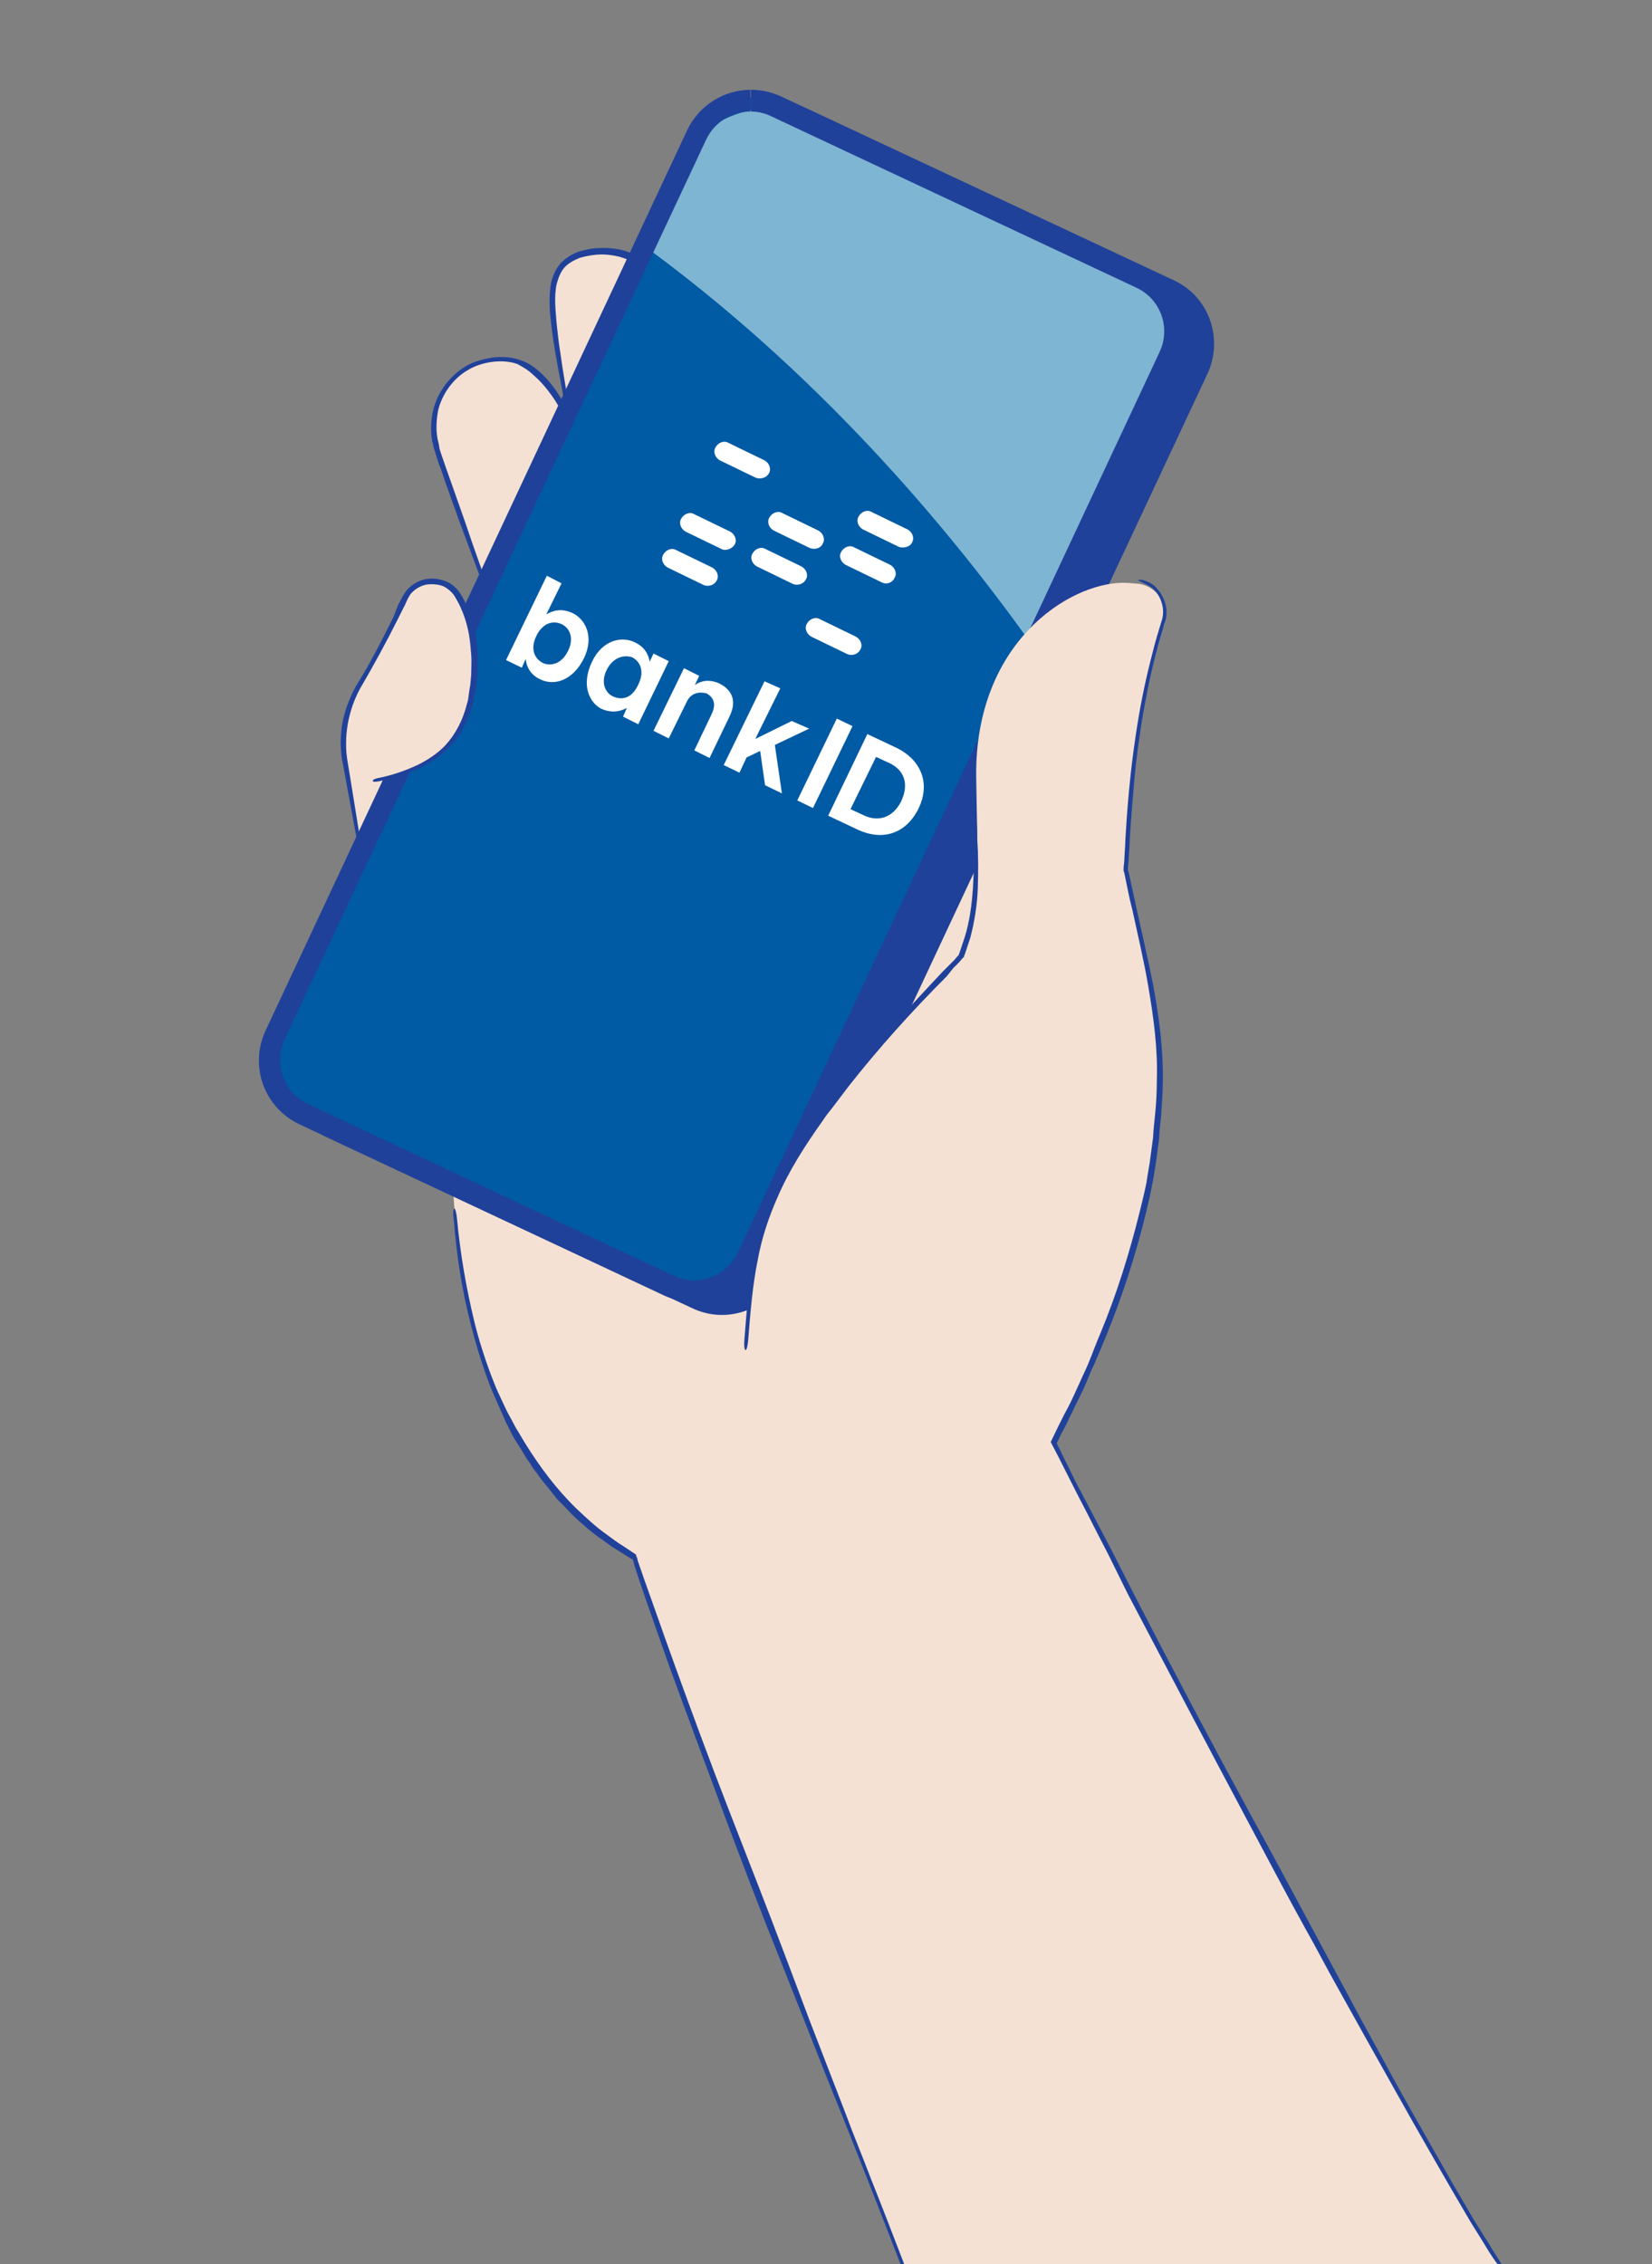 <?xml version="1.0" encoding="utf-8"?>
<!-- Generator: Adobe Illustrator 28.1.0, SVG Export Plug-In . SVG Version: 6.00 Build 0)  -->
<svg version="1.1" id="Layer_1" xmlns="http://www.w3.org/2000/svg" xmlns:xlink="http://www.w3.org/1999/xlink" x="0px" y="0px"
	 viewBox="0 0 303.6 416.1" style="enable-background:new 0 0 303.6 416.1;" xml:space="preserve">
<rect x="0" y="0" width="303.6" height="416.1" fill="#808080" stroke="none"/>
<style type="text/css">
	.st0{fill:#F5E1D3;}
	.st1{fill:none;}
	.st2{fill:#20419A;}
	.st3{fill:#005AA4;}
	.st4{fill:#7EB5D2;}
	.st5{fill:#FFFFFF;}
</style>
<g>
	<g>
		<g id="hånd_bak_1_">
			<g>
				<path class="st0" d="M108,88.8c-1.4-3-5-19.1-6.1-29.2c-0.7-6.5-0.7-12.3,7.4-13.2c21-2.2,21.5,40,24.9,47"/>
				<g>
					<line class="st1" x1="107.4" y1="89" x2="108.6" y2="88.5"/>
					<line class="st1" x1="133.7" y1="93.6" x2="134.9" y2="93"/>
					<path class="st2" d="M120.9,51.7c1.5,1.8,2.8,3.8,3.8,5.9c1,2.2,1.9,4.4,2.6,6.7c0.7,2.5,1.3,4.8,1.8,6.9
						c0.3,1.2,0.5,2.4,0.9,3.6c0.3,1.1,0.5,2.2,0.7,3.4l0.9,4.9l0.9,4.6c0.3,1.5,0.7,3.1,1.1,4.6c0.2,0.5,0.5,0.9,0.7,0.8
						c0.1-0.1,0.1-0.5-0.1-1c-0.5-1.5-0.7-3-1.1-4.6c-0.3-1.5-0.5-3.1-0.8-4.6l-0.8-4.9l-0.6-3.4c-0.2-1.2-0.5-2.5-0.7-3.7
						c-0.5-2.2-1.1-4.5-2-7.1c-0.8-2.3-1.7-4.6-2.7-6.8c-1.1-2.2-2.3-4.4-3.9-6.2l-0.8-0.9l-0.9-0.9c-1.8-1.5-4-2.8-6.3-3.2
						c-1.2-0.2-2.4-0.3-3.6-0.2c-1.2,0-2.4,0.3-3.5,0.6c-1.2,0.4-2.4,1.1-3.4,2.1c-0.9,1-1.5,2.3-1.8,3.6c-0.5,2.6-0.3,5.2,0,7.7
						c0.2,1.8,0.5,3.7,0.8,5.5c0.5,2.9,1.1,5.8,1.6,8.7c0.4,2.1,0.9,4.1,1.3,6.2c0.6,2.6,1.2,5.3,2.1,7.8c0.2,0.5,0.5,0.9,0.7,0.8
						c0.1-0.1,0.1-0.5-0.1-1c-0.8-2.6-1.4-5.2-2-7.7c-0.5-2-0.9-4.1-1.3-6.2c-0.5-2.9-1-5.8-1.4-8.7c-0.3-1.8-0.5-3.6-0.7-5.5
						c-0.2-2.5-0.5-5,0-7.3c0.3-1.1,0.7-2.2,1.4-3s1.8-1.4,2.8-1.8c1-0.3,2.1-0.5,3.2-0.6s2.2,0,3.3,0.2c2.2,0.4,4.2,1.5,5.9,3
						l0.9,0.8L120.9,51.7z"/>
				</g>
			</g>
			<path class="st0" d="M77.5,201.4c-0.1-0.2-0.1-0.3-0.1-0.5c-5.1-20.2-11.1-40.6-14-61.4c-0.3-2.2-0.3-4.3,0.1-6.4
				c1.1-6.2,8.5-9.1,13.5-5.3c3.3,2.6,6.7,7.5,9.1,16.6c6.3,24.1,9.7,35.6,9.7,35.6"/>
			<path class="st0" d="M139.1,293.9C96.9,286.5,83,251.3,83,208.4l97.3-91.4c0,0,24,56.4,1,101.3S139.1,293.9,139.1,293.9z"/>
			<g>
				<path class="st0" d="M99,136.9c-2.4-9.5-17.9-50.3-18.9-54.6c-2-8.2,3-14.3,8.6-15.7c14.4-3.7,17.2,14.6,36.7,59.6"/>
				<g>
					<line class="st1" x1="98.4" y1="137" x2="99.6" y2="136.7"/>
					<line class="st1" x1="124.8" y1="126.5" x2="125.9" y2="126"/>
					<path class="st2" d="M98,68.9c1.3,1.1,2.4,2.4,3.4,3.8s1.8,2.9,2.7,4.4c1.6,3.1,3,6.3,4.4,9.6c1.4,3.5,2.8,6.7,4,9.7l2.1,5
						c0.6,1.5,1.3,3,1.9,4.6l2.8,6.6c1.8,4.2,3.5,8.4,5.3,12.5c0.3,0.7,0.7,1.3,0.9,1.2c0.1-0.1,0.1-0.7-0.3-1.5
						c-1.8-4.2-3.5-8.4-5.2-12.6l-2.6-6.6l-1.8-4.6c-0.7-1.7-1.3-3.4-2-5.1c-1.2-3-2.5-6.2-4-9.7c-1.4-3.2-2.9-6.4-4.5-9.5
						c-0.8-1.5-1.7-3.1-2.7-4.6s-2.1-2.8-3.5-4c-0.9-0.8-2-1.5-3.2-1.9c-1.7-0.6-3.4-0.7-5.2-0.5c-1.7,0.3-3.4,0.7-4.9,1.6
						c-3,1.8-5.2,4.8-6,8.1c-0.4,1.8-0.5,3.7-0.2,5.5l0.3,1.3c0.1,0.5,0.3,0.9,0.4,1.3c0.3,0.9,0.5,1.8,0.9,2.6
						c1.1,3.4,2.4,6.8,3.6,10.2l2.8,7.5c1.5,4,3,8,4.4,11.9c1,2.9,2.1,5.7,3,8.6c1.2,3.6,2.6,7.3,3.6,11c0.2,0.7,0.5,1.3,0.7,1.3
						s0.1-0.7-0.1-1.5c-1.1-3.8-2.4-7.5-3.6-11.1c-1-2.9-2-5.7-3-8.6l-4.3-11.9c-0.9-2.5-1.8-5.1-2.6-7.5c-1.2-3.4-2.4-6.8-3.6-10.2
						c-0.3-0.9-0.6-1.7-0.9-2.6c-0.1-0.4-0.3-0.8-0.3-1.3l-0.3-1.3c-0.3-1.7-0.2-3.4,0.1-5.1c0.7-3,2.7-5.9,5.5-7.5
						c1.3-0.8,2.9-1.3,4.5-1.5s3.2-0.1,4.6,0.4C96.2,67.5,97.2,68.1,98,68.9z"/>
				</g>
			</g>
		</g>
	</g>
	<g>
		<g id="fjes-telefon_1_">
			<g>
				<g>
					<path class="st2" d="M127.2,240.4L60.1,209c-6.5-3-9.2-10.7-6.2-17.2l77.5-165.5c3-6.5,10.7-9.2,17.2-6.2l67.1,31.4
						c6.5,3,9.2,10.7,6.2,17.2l-77.5,165.5C141.3,240.6,133.7,243.5,127.2,240.4z"/>
					<g>
						<path class="st3" d="M122.1,236.7l-66-30.9c-6.5-3-9.2-10.7-6.2-17.2l76.4-163.3c3-6.5,10.7-9.2,17.2-6.2l66,30.9
							c6.5,3,9.2,10.7,6.2,17.2l-76.4,163.2C136.3,236.9,128.6,239.7,122.1,236.7z"/>
					</g>
					<g>
						<path class="st4" d="M117.3,44.4l5.8-12.4c5-10.6,17.7-15.2,28.4-10.2l51,23.9c10.6,5,15.2,17.7,10.2,28.4L191,120.4
							C174.4,96.8,149.8,67.9,117.3,44.4z"/>
					</g>
					<path class="st2" d="M138,16.5v4c1.3,0,2.6,0.3,3.8,0.9l67.1,31.5c4.4,2.1,6.3,7.3,4.2,11.8l-77.5,165.5
						c-1.5,3.1-4.6,5.1-8.1,5.1c-1.3,0-2.6-0.3-3.8-0.9l-67.1-31.5c-2.2-1-3.8-2.8-4.6-5.1c-0.8-2.2-0.7-4.6,0.3-6.8l77.5-165.4
						c1.5-3.1,4.6-5.1,8.1-5.1v-4 M138,16.5c-4.9,0-9.5,2.8-11.7,7.4L48.8,189.4c-3,6.5-0.3,14.1,6.2,17.2l67.1,31.5
						c1.8,0.8,3.6,1.2,5.5,1.2c4.9,0,9.5-2.8,11.7-7.4l77.6-165.5c3-6.5,0.3-14.1-6.2-17.2l-67.2-31.5
						C141.7,16.9,139.9,16.5,138,16.5L138,16.5z"/>
				</g>
			</g>
		</g>
	</g>
	<g>
		<path class="st0" d="M166.3,417.4c-9-23.6-52.9-132.9-53.1-143.8l74.9-20.1c0.6,4.4,76.3,148.3,88.3,163.9"/>
	</g>
	<g>
		<g id="tommel_1_">
			<path class="st0" d="M176.8,175.5c3.6-10.4,2.8-17.6,2.6-32.9c-0.2-24.5,17-35.4,26.9-35.5c1,0,2,0.1,3.1,0.2
				c3.5,0.6,5.6,4.2,4.6,7.5c-2.3,7.3-5.9,19.5-6.9,45.6c2.4,12.2,6.1,24.3,6.2,36.7c0.3,30.7-16.4,66.8-33.3,90.6l-41.5-16.6
				c-0.6-7.6-2-15.6-1.3-23.4C139,224.6,139.1,214.2,176.8,175.5z"/>
			<g>
				<line class="st1" x1="136.6" y1="247.6" x2="137.8" y2="247.7"/>
				<line class="st1" x1="179.7" y1="143.2" x2="178.4" y2="143.3"/>
				<path class="st2" d="M175.2,177.9l1.1-1.1l0.5-0.6l0.3-0.3c0.1-0.1,0.1-0.2,0.1-0.3l0.1-0.2l0.5-1.5l0.5-1.5
					c0.8-3,1.3-6.2,1.4-9.3c0.1-3,0.1-5.9-0.1-8.9c-0.1-3-0.2-5.9-0.3-8.8c0-1.1-0.2-1.9-0.3-1.9c-0.2,0-0.3,0.8-0.3,1.9
					c0,3,0.1,5.9,0.2,8.9s0.1,5.9-0.1,8.9c-0.2,3-0.6,6.1-1.5,9l-0.5,1.5l-0.5,1.5l-0.1,0.2v0.1l-0.3,0.3l-0.5,0.6l-1.1,1.1
					l-1.1,1.1c-6.2,6.6-12.5,13.5-18.1,20.4c-0.9,1.2-1.9,2.4-2.9,3.7c-0.6,0.8-1.2,1.6-1.8,2.5c-3.2,4.5-6.1,9.3-8.3,14.4
					c-1.6,3.6-2.8,7.5-3.6,11.5c-0.9,4.9-1.3,10-1.7,15.1c-0.1,1,0,1.8,0.2,1.9s0.4-0.8,0.5-1.8c0.4-5.1,0.8-10.2,1.8-15
					c0.7-3.8,2-7.7,3.6-11.3c2.2-5.1,5.2-9.7,8.4-14.2c0.5-0.8,1.1-1.5,1.8-2.4c0.9-1.2,1.9-2.5,2.8-3.7c5.5-7,11.7-13.9,18.1-20.3
					L175.2,177.9z"/>
			</g>
		</g>
	</g>
	<g>
		<g>
			<path class="st0" d="M68.7,143.5c11.5-2.1,18.7-7.6,18.7-21.8c0-4.2-0.9-9-3.2-12.4c-2.4-3.6-7.9-3.2-9.8,0.7
				c-2.6,5.4-5.5,11-8.2,15.5c-2.6,4.1-3.6,9-2.9,13.8"/>
		</g>
	</g>
	<g>
		<g>
			<g>
				<line class="st1" x1="68.6" y1="142.9" x2="68.8" y2="144.1"/>
				<line class="st1" x1="65.5" y1="155.5" x2="66.8" y2="155.2"/>
				<path class="st2" d="M72.3,113.4c-2.1,4.2-4.3,8.6-6.9,12.7c-1.3,2.4-2.1,4.7-2.5,6.9c-0.2,1.3-0.3,2.6-0.3,3.8
					c0.1,1.1,0.1,2.4,0.4,3.5l0.9,4.9l1.7,9.2c0.1,0.5,0.3,0.9,0.5,0.9s0.3-0.5,0.1-1l-1.5-9.3l-0.8-4.9c-0.2-1.1-0.3-2.2-0.3-3.4
					s0.1-2.4,0.3-3.6c0.4-2.2,1.1-4.4,2.3-6.6c2.4-4.1,4.8-8.5,6.9-12.7l1.1-2.2c0.3-0.5,0.5-1.1,0.7-1.5c0.1-0.2,0.3-0.5,0.4-0.7
					l0.2-0.3l0.3-0.3c0.7-0.7,1.8-1.3,2.8-1.4s2.2,0,3,0.4c0.9,0.5,1.7,1.2,2.2,2.2c1.2,2,2,4.4,2.4,6.7c0.2,1.2,0.3,2.4,0.4,3.6
					s0,2.4,0,3.6c-0.1,0.9-0.1,1.8-0.3,2.7l-0.2,1.4l-0.1,0.7l-0.2,0.7c-0.7,2.8-2,5.4-3.9,7.5c-1.4,1.5-3.2,2.7-5,3.6
					c-2.3,1.1-4.9,2-7.5,2.5c-0.5,0.1-0.9,0.3-0.9,0.5s0.5,0.2,1,0.1c2.6-0.5,5.3-1.3,7.7-2.5c1.9-0.9,3.7-2.2,5.3-3.7
					c2.1-2.2,3.5-4.9,4.3-7.8l0.2-0.7l0.1-0.7l0.3-1.3c0.1-0.9,0.3-1.8,0.3-2.8c0.1-1.3,0.1-2.5,0.1-3.8c-0.1-1.3-0.2-2.6-0.4-3.8
					c-0.5-2.5-1.3-4.9-2.6-7.1c-0.6-1-1.5-2-2.7-2.5s-2.4-0.7-3.7-0.5c-1.2,0.2-2.4,0.8-3.3,1.7l-0.3,0.3l-0.3,0.4
					c-0.2,0.3-0.3,0.5-0.5,0.8c-0.3,0.5-0.5,1-0.8,1.5L72.3,113.4z"/>
			</g>
		</g>
	</g>
	<g>
		<g id="tommel-underarm-outline_00000062909773766985647480000001277914061678641595_">
			<line class="st1" x1="209.5" y1="106.6" x2="209.3" y2="107.8"/>
			<line class="st1" x1="275.9" y1="417.8" x2="276.9" y2="417"/>
			<path class="st2" d="M207.2,292.8c7.1,13.5,14.5,27.6,21.8,41.3c4,7.5,7.5,14.2,11,20.5c2,3.5,3.8,7.1,5.8,10.6
				c1.8,3.2,3.6,6.5,5.4,9.7c2.6,4.6,5.2,9.3,7.8,13.9c2.5,4.4,5,8.8,7.5,13.1l3.8,6.5l2,3.2c0.7,1.1,1.3,2.2,2,3.2
				c1,1.5,2,2.6,2.1,2.4c0.1-0.1-0.5-1.3-1.5-2.8c-0.7-1-1.3-2.2-2-3.2l-2-3.2l-3.8-6.5c-2.5-4.4-5-8.8-7.5-13.2
				c-2.6-4.6-5.1-9.2-7.6-13.8c-1.8-3.2-3.5-6.5-5.3-9.8c-1.9-3.5-3.8-7.1-5.7-10.6c-3.4-6.3-7-13.1-11.1-20.5
				c-7.4-13.6-14.8-27.6-21.8-41.2l-3.6-7.1c-1.8-3.4-3.5-6.7-5.3-10.1c-0.9-1.7-1.8-3.4-2.6-5.1c-0.8-1.6-1.6-3.2-2.4-4.9
				c0.4-0.7,0.7-1.5,1.1-2.2c0.4-0.8,0.9-1.6,1.2-2.4c0.8-1.6,1.6-3.3,2.4-4.9c0.4-0.8,0.7-1.6,1.1-2.5c0.3-0.8,0.7-1.7,1.1-2.5
				c0.7-1.6,1.4-3.3,2.1-5c3-7.3,5.5-15,7.4-22.8l0.7-3c0.2-1,0.4-2,0.6-3l0.5-3l0.4-3l0.2-1.5l0.1-1.5c0.1-1,0.2-2,0.3-3
				c0.1-2,0.3-4,0.3-6.1c0.1-6-0.7-12-1.8-17.9c-0.9-4.6-2-9.2-3-13.8c-0.5-2.3-1-4.6-1.5-6.9l-0.1-0.2c0,0,0,0,0-0.1v-0.1v-0.5
				l0.1-0.9l0.1-1.8c0.1-1.2,0.1-2.4,0.2-3.5c0.2-3.4,0.5-6.7,0.8-10.2c0.3-3.4,0.8-6.7,1.3-10.1c0.7-4.2,1.5-8.4,2.6-12.5
				c0.5-2.1,1.2-4.1,1.8-6.3c0.6-2.2-0.3-4.7-2-6.3c-0.7-0.6-1.5-0.9-2.1-1.1c-0.6-0.1-0.9-0.1-0.9,0c-0.1,0.2,1.3,0.5,2.6,1.5
				c1.5,1.3,2.3,3.6,1.8,5.6c-0.6,2-1.3,4.2-1.8,6.3c-1.1,4.2-2,8.4-2.7,12.7c-1.1,6.7-1.8,13.5-2.2,20.3c-0.1,1.2-0.1,2.4-0.2,3.6
				l-0.1,1.8l-0.1,0.9v0.5c0,0.1,0,0.2,0,0.3l0.1,0.2c0.5,2.4,0.9,4.6,1.5,6.9c1,4.6,2.1,9.2,2.9,13.9c1,5.8,1.8,11.7,1.6,17.5
				c0,2-0.1,4-0.3,6c-0.1,1-0.2,2-0.3,3l-0.1,1.5l-0.2,1.5l-0.4,3l-0.5,3c-0.1,1-0.4,2-0.6,3l-0.7,2.9c-1.9,7.7-4.3,15.4-7.3,22.6
				c-0.7,1.6-1.3,3.3-2,5c-0.3,0.8-0.7,1.6-1.1,2.5c-0.4,0.8-0.7,1.6-1.1,2.4c-0.7,1.6-1.5,3.3-2.4,4.9c-0.4,0.8-0.8,1.6-1.2,2.4
				l-1.3,2.7c1.8,3.4,3.5,6.9,5.3,10.4c1.8,3.4,3.4,6.7,5.2,10.1L207.2,292.8z"/>
		</g>
	</g>
	<g>
		<g>
			<g>
				<line class="st1" x1="165.7" y1="417.7" x2="166.9" y2="417.2"/>
				<line class="st1" x1="84.1" y1="222" x2="82.9" y2="222"/>
				<path class="st2" d="M122.1,300.7c-1.6-4.6-3.3-9.2-4.9-13.9l-0.1-0.5l-0.1-0.2c-0.1-0.1-0.1-0.3-0.1-0.4l-0.9-0.6l-1.5-1
					c-0.5-0.3-1.1-0.7-1.5-1l-1.5-1.1c-2-1.4-3.8-3.1-5.6-4.8c-3.8-3.7-6.7-7.7-9.1-11.5c-0.7-1.1-1.3-2.2-2-3.3l-0.9-1.7
					c-0.3-0.5-0.6-1.1-0.9-1.7l-1.5-3.2c-0.5-1.1-0.9-2.2-1.3-3.2c-1.2-3.2-2.2-6.4-3-9.6c-1.5-6.2-2.6-12.5-3.2-18.9
					c-0.1-1.1-0.3-2-0.5-2s-0.3,0.9-0.1,2.1c0.5,6.5,1.5,12.9,3.1,19.1c0.8,3.2,1.8,6.5,2.9,9.6c0.4,1.1,0.8,2.2,1.3,3.3l1.4,3.2
					c0.3,0.6,0.5,1.1,0.8,1.8l0.9,1.8c0.5,1.1,1.3,2.3,2,3.4c0.3,0.5,0.6,1,0.9,1.5s0.7,0.9,1,1.5c0.3,0.5,0.7,1,1.1,1.5
					c0.3,0.5,0.7,1,1.1,1.5c0.8,0.9,1.6,2,2.4,3c0.9,0.9,1.9,1.9,2.8,2.9c1.8,1.7,3.7,3.4,5.8,4.8l1.5,1.1c0.5,0.3,1.1,0.7,1.6,1
					l1.6,1l0.7,0.4v0.1l0.1,0.2l0.1,0.5c1.5,4.7,3.2,9.4,4.8,14l1.7,4.8c3.2,8.8,6.6,17.9,9.8,26.5c3.5,9.4,7.2,19.1,11,28.5
					c1.4,3.5,2.8,7.1,4.2,10.6c2.2,5.6,4.4,11.2,6.7,16.8l4.8,12.1c2,5.1,4,10.2,6,15.4c0.4,1,0.9,1.8,1,1.8c0.1-0.1,0-0.9-0.4-2
					c-2-5.2-4-10.4-6-15.4c-1.5-4-3.2-8-4.7-12.1l-6.5-16.8c-1.3-3.5-2.7-7.1-4-10.6c-3.6-9.6-7.4-19.2-11-28.5
					c-3.4-8.7-6.7-17.7-9.9-26.5L122.1,300.7z"/>
			</g>
		</g>
	</g>
	<g>
		<g>
			<g>
				<path class="st5" d="M138.9,87.8l-6.6-3.2c-0.9-0.5-1.3-1.6-0.8-2.4l0,0c0.5-0.9,1.6-1.3,2.4-0.8l6.6,3.2
					c0.9,0.5,1.3,1.6,0.8,2.4l0,0C140.9,87.8,139.8,88.1,138.9,87.8z"/>
				<path class="st5" d="M132.6,100.9l-6.6-3.2c-0.9-0.5-1.3-1.6-0.8-2.4l0,0c0.5-0.9,1.6-1.3,2.4-0.8l6.6,3.2
					c0.9,0.5,1.3,1.6,0.8,2.4l0,0C134.5,100.9,133.3,101.3,132.6,100.9z"/>
				<path class="st5" d="M129.3,107.5l-6.6-3.2c-0.9-0.5-1.3-1.6-0.8-2.4l0,0c0.5-0.9,1.6-1.3,2.4-0.8l6.6,3.2
					c0.9,0.5,1.3,1.6,0.8,2.4l0,0C131.3,107.5,130.2,107.9,129.3,107.5z"/>
				<path class="st5" d="M148.8,100.7l-6.6-3.2c-0.9-0.5-1.3-1.6-0.8-2.4l0,0c0.5-0.9,1.6-1.3,2.4-0.8l6.6,3.2
					c0.9,0.5,1.3,1.6,0.8,2.4l0,0C150.9,100.7,149.8,101.1,148.8,100.7z"/>
				<path class="st5" d="M145.7,107.3l-6.6-3.2c-0.9-0.5-1.3-1.6-0.8-2.4l0,0c0.5-0.9,1.6-1.3,2.4-0.8l6.6,3.2
					c0.9,0.5,1.3,1.6,0.8,2.4l0,0C147.7,107.3,146.6,107.7,145.7,107.3z"/>
				<path class="st5" d="M165.2,100.5l-6.6-3.2c-0.9-0.5-1.3-1.6-0.8-2.4l0,0c0.5-0.9,1.6-1.3,2.4-0.8l6.6,3.2
					c0.9,0.5,1.3,1.6,0.8,2.4l0,0C167.3,100.5,166,100.8,165.2,100.5z"/>
				<path class="st5" d="M162,107l-6.6-3.2c-0.9-0.5-1.3-1.6-0.8-2.4l0,0c0.5-0.9,1.6-1.3,2.4-0.8l6.6,3.2c0.9,0.5,1.3,1.6,0.8,2.4
					l0,0C164,107.1,162.9,107.5,162,107z"/>
				<path class="st5" d="M155.7,120.2l-6.6-3.2c-0.9-0.5-1.3-1.6-0.8-2.4l0,0c0.5-0.9,1.6-1.3,2.4-0.8l6.6,3.2
					c0.9,0.5,1.3,1.6,0.8,2.4l0,0C157.7,120.2,156.6,120.6,155.7,120.2z"/>
			</g>
			<g>
				<path class="st5" d="M98.6,116.8c-1.2,2.4-0.4,4.2,1.1,5c1.4,0.7,3.5,0.3,4.7-2.2c1.2-2.4,0.2-4.3-1.2-4.9
					C101.7,114,99.8,114.4,98.6,116.8 M103.2,107.2l-2.8,5.7c1.2-0.7,2.8-1.2,4.9-0.2c2.2,1.1,4,4.2,2,8.3c-2.1,4.2-5.6,5.1-8.1,3.8
					c-1.5-0.7-2.4-2-2.6-3.7l-0.7,1.6l-2.9-1.4l7.5-15.5L103.2,107.2z"/>
				<path class="st5" d="M111.5,123.1c-1.2,2.4-0.2,4.3,1.2,4.9c1.6,0.7,3.4,0.4,4.6-2.2c1.2-2.4,0.4-4.2-1.1-5
					C114.8,120.3,112.7,120.7,111.5,123.1 M108.8,121.6c1.9-4,5.5-4.8,8-3.5c1.4,0.7,2.3,1.8,2.6,3.5l0.7-1.5l2.8,1.4l-5.6,11.6
					l-2.8-1.4l0.7-1.6c-1.3,0.7-2.9,1-4.8,0.1C108.4,129.1,106.7,126,108.8,121.6"/>
				<path class="st5" d="M126.1,129.2l-3.2,6.5l-2.8-1.4l5.6-11.5l2.8,1.4l-0.8,1.7c1.5-1.1,3.2-0.9,4.5-0.3c2,1,3.4,2.9,1.9,6
					l-3.7,7.7l-2.8-1.4l3.2-6.7c0.9-1.9,0.3-3.1-1-3.8C128.4,127.1,126.9,127.3,126.1,129.2"/>
				<polygon class="st5" points="140.5,125.2 133,140.6 135.9,142 137.2,139.2 139.7,138 140.6,144.3 143.7,145.8 142.4,136.9 
					148.7,133.9 145.5,132.5 138.8,135.8 143.4,126.5 				"/>
				
					<rect x="143.1" y="138.7" transform="matrix(0.435 -0.901 0.901 0.435 -40.693 215.696)" class="st5" width="16.7" height="3.2"/>
				<path class="st5" d="M164.9,137.5l-5.5-2.6l-7.2,15l5.5,2.6c4.1,1.9,8.6,1.1,11.1-3.9C171.2,143.6,168.9,139.5,164.9,137.5z
					 M158.9,149.9l-2.6-1.2l4.7-9.6l2.6,1.2c2.4,1.2,3.6,3.6,2,7C164,150.4,161.3,151,158.9,149.9z"/>
			</g>
		</g>
	</g>
</g>
</svg>
